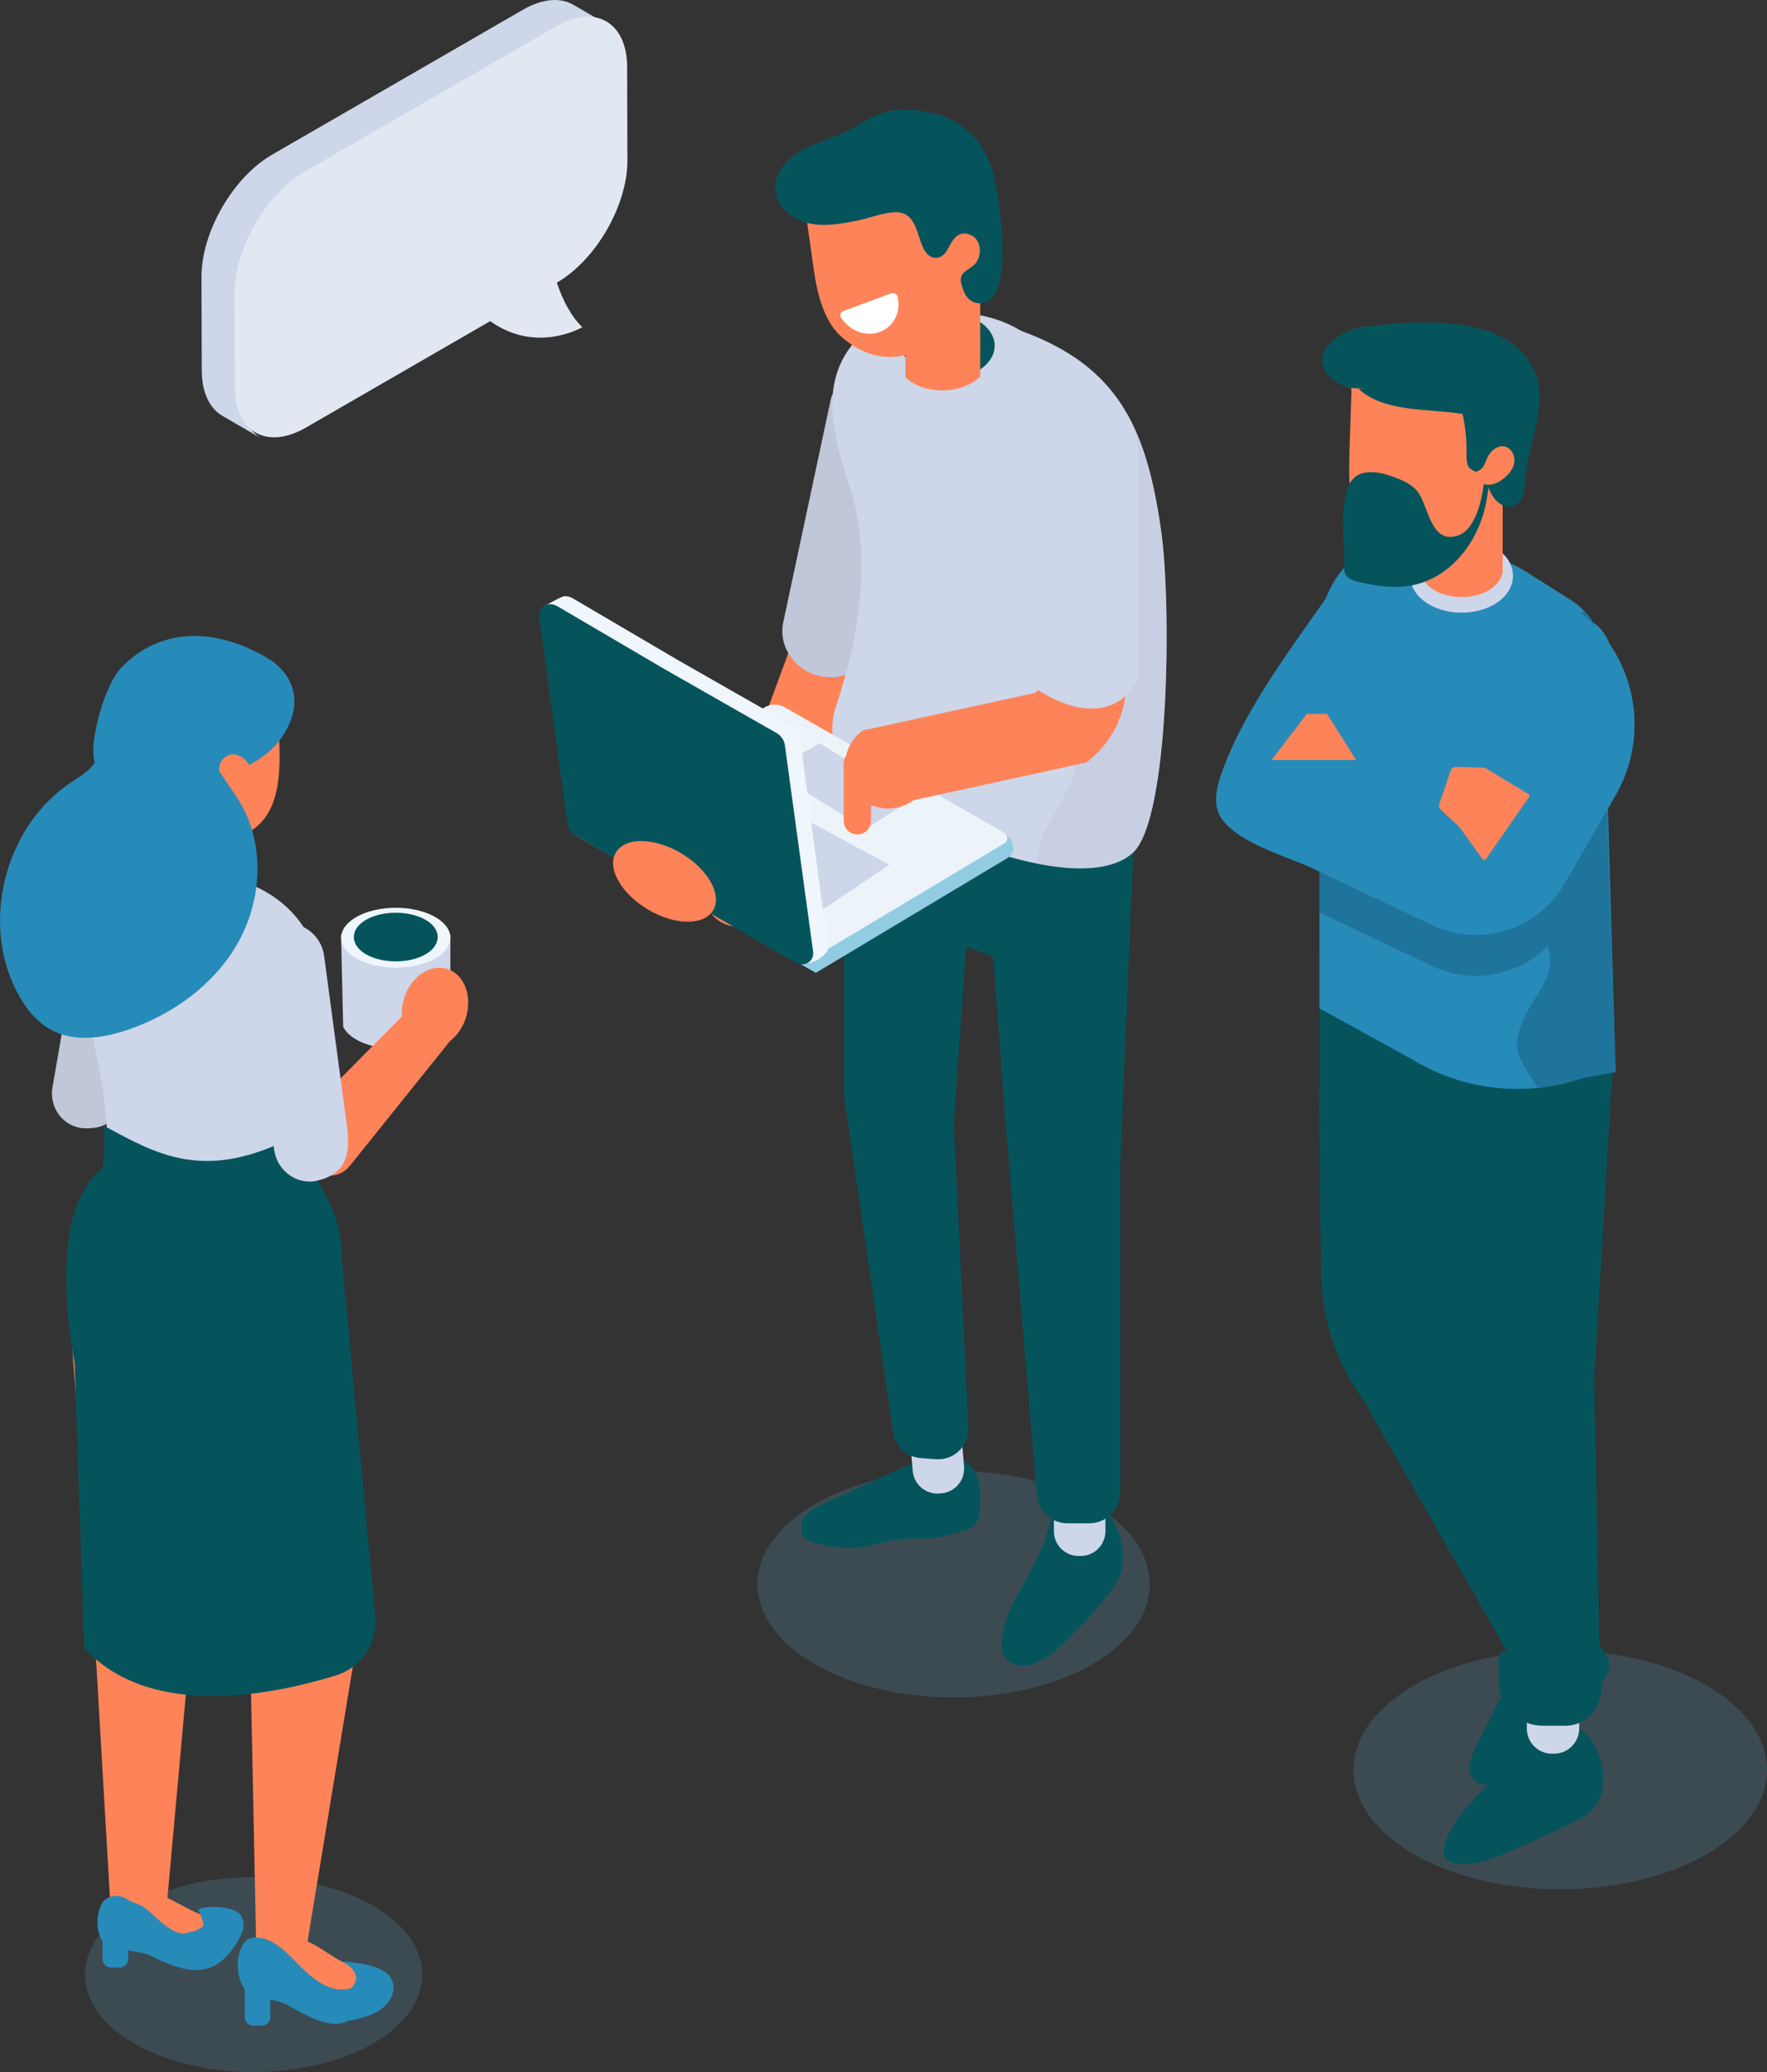 <svg width="145" height="170" viewBox="0 0 145 170" fill="none" xmlns="http://www.w3.org/2000/svg">
<rect x="0" y="0" width="145" height="170" fill="#333333" stroke="none"/>
<g clip-path="url(#clip0_8285_32731)">
<g opacity="0.18">
<path d="M140.03 152.134C133.403 155.959 122.66 155.959 116.033 152.134C109.406 148.309 109.406 142.103 116.033 138.278C122.66 134.453 133.403 134.453 140.03 138.278C146.657 142.103 146.657 148.309 140.03 152.134Z" fill="#64B7DD"/>
</g>
<path d="M28.162 84.253C28.686 85.29 30.418 86.052 32.477 86.052C34.537 86.052 36.268 85.29 36.792 84.253L36.958 82.842V76.659H36.841C36.385 75.569 34.605 74.754 32.477 74.754C30.35 74.754 28.573 75.569 28.113 76.659H27.996V77.206L28.162 84.253Z" fill="#CED6E9"/>
<path d="M36.958 76.934C36.958 78.292 34.952 79.39 32.477 79.39C30.003 79.39 27.996 78.289 27.996 76.934C27.996 75.58 30.003 74.478 32.477 74.478C34.952 74.478 36.958 75.58 36.958 76.934Z" fill="#EFF6FC"/>
<path d="M32.477 74.886C30.55 74.886 29.037 75.765 29.037 76.881C29.037 77.998 30.55 78.877 32.477 78.877C34.404 78.877 35.917 77.998 35.917 76.881C35.917 75.765 34.404 74.886 32.477 74.886Z" fill="#05545C"/>
<path d="M6.866 92.564C6.866 92.564 6.836 92.564 6.824 92.564C5.168 92.447 4.022 90.852 4.305 89.218L6.805 74.796C7.085 73.185 8.62 72.099 10.234 72.382C11.848 72.657 12.931 74.196 12.648 75.807L11.664 81.492L10.694 87.094C10.185 89.754 10.227 92.764 6.866 92.564Z" fill="#BFC7D8"/>
<g opacity="0.18">
<path d="M11.023 167.661C16.428 170.785 25.198 170.785 30.603 167.661C36.008 164.538 36.008 159.475 30.603 156.355C25.194 153.232 16.428 153.232 11.023 156.355C5.617 159.479 5.617 164.541 11.023 167.661Z" fill="#64B7DD"/>
</g>
<path d="M7.93 136.913L5.855 109.695L6.391 103.534L19.114 105.455L26.477 102.165L29.041 136.207C29.041 136.207 25.428 158.084 25.394 158.325C25.375 158.48 25.013 160.407 25.115 161.63C23.304 161.724 22.139 161.154 20.785 160.132C20.819 159.566 20.887 159.128 20.992 158.936C20.996 158.974 21.003 158.989 21.007 158.906L20.585 138.176L16.711 114.403L16.142 124.796L15.447 136.86L13.671 156.484C12.32 156.473 10.423 156.439 9.073 156.371C9.02 156.341 8.964 156.314 8.911 156.288C8.945 156.167 8.986 156.046 9.035 155.933L7.926 136.917L7.93 136.913Z" fill="#FF8358"/>
<path d="M24.955 163.855C26.758 165.13 26.585 166.322 29.289 165.658C30.153 165.446 31.024 165.133 31.631 164.537C32.239 163.941 32.514 163.006 32.077 162.297C31.692 161.674 30.885 161.38 30.119 161.21C28.855 160.927 27.531 160.852 26.238 160.987C25.615 161.052 24.963 161.18 24.495 161.561C23.533 162.334 24.152 163.289 24.963 163.858L24.955 163.855Z" fill="#278BB9"/>
<path d="M24.081 158.83C24.417 158.943 24.768 159.264 25.299 159.705C26.657 160.837 28.038 161.991 28.992 163.478C28.709 164.315 27.793 164.923 26.793 165.221C26.024 164.998 25.33 164.73 25.077 164.613C23.568 163.923 22.237 162.84 21.29 161.475C21.177 161.309 21.067 161.086 21.18 160.92C21.682 160.433 22.188 159.947 22.689 159.46C24.202 157.996 26.439 160.086 27.962 160.882C28.54 161.184 29.192 161.603 29.215 162.252C29.233 162.859 28.675 163.323 28.125 163.583C27.585 163.84 27 164.002 26.405 164.059L24.077 158.83H24.081Z" fill="#FF8358"/>
<path d="M20.784 161.154H21.481C21.87 161.154 22.183 161.467 22.183 161.856V165.493C22.183 165.881 21.87 166.194 21.481 166.194H20.784C20.395 166.194 20.082 165.881 20.082 165.493V161.856C20.082 161.467 20.395 161.154 20.784 161.154Z" fill="#278BB9"/>
<path d="M20.305 159.106C20.916 158.865 21.644 158.91 22.496 159.423C23.556 160.064 24.341 161.109 25.265 161.913C26.54 163.022 27.822 163.64 29.384 162.927C29.897 163.241 30.255 163.599 30.24 164.014C30.217 164.617 29.135 165.391 28.66 165.719C27.162 166.749 24.752 165.097 23.534 164.474C22.572 163.987 21.557 164.078 20.64 163.671C19.411 163.124 19.019 160.264 20.305 159.106Z" fill="#278BB9"/>
<path d="M17.351 160.377C17.683 159.894 17.916 159.347 17.901 158.785C17.882 158.061 17.471 157.623 16.973 157.325C16.751 157.193 16.517 157.083 16.287 156.997C14.993 156.491 13.3 155.19 11.742 155.186C11.583 155.095 11.436 155.028 11.289 155.005L11.368 155.212C10.697 155.307 10.056 155.673 9.497 156.51C9.471 156.548 9.448 156.582 9.426 156.619C10.701 157.325 11.678 157.057 12.813 157.996C14.239 159.177 15.676 161.361 17.347 160.377H17.351Z" fill="#FF8358"/>
<path d="M19.806 157.216C19.482 156.597 18.309 156.465 17.664 156.457C17.324 156.457 16.981 156.48 16.634 156.529C16.483 156.552 16.363 156.627 16.261 156.722C16.287 156.767 16.321 156.812 16.34 156.861C16.51 157.148 16.619 157.476 16.683 157.838C16.706 157.955 16.668 158.049 16.57 158.117C16.246 158.347 15.914 158.487 15.563 158.502C14.48 159.075 13.073 157.559 12.164 156.752C11.501 156.163 11.188 156.269 10.467 155.843C10.429 155.82 10.392 155.793 10.35 155.771C9.633 155.394 9.022 155.526 8.506 155.952C8.415 156.092 8.332 156.239 8.26 156.397C7.661 157.721 8.045 159.97 9.705 159.943C10.086 159.936 11.889 160.222 12.187 160.373C15.152 161.863 17.479 162.573 19.433 159.392C19.946 158.559 20.176 157.914 19.806 157.212V157.216Z" fill="#278BB9"/>
<path d="M24.743 94.843L26.275 97.242C27.478 99.128 28.104 101.324 28.078 103.561L30.794 132.627C30.997 134.8 29.654 136.818 27.569 137.46C22.25 139.101 12.273 141.085 6.906 135.2L6.121 111.849C6.121 111.849 3.413 98.694 8.822 95.627L24.739 94.839L24.743 94.843Z" fill="#05545C"/>
<path d="M8.777 92.783C8.822 93.688 8.807 94.586 8.728 95.499C8.683 95.97 8.913 96.427 9.302 96.676C10.082 97.17 10.893 97.585 11.723 97.936C14.152 98.954 16.936 99.528 19.523 98.954C19.629 98.928 19.727 98.905 19.829 98.879C21.319 98.498 24.555 97.619 24.846 95.774C24.861 95.695 24.876 95.62 24.872 95.548C24.868 95.374 24.857 95.197 24.846 95.02V86.743C25.653 84.344 27.131 82.635 26.392 79.587C26.011 78.033 25.434 76.757 24.668 75.709C23.303 73.83 21.338 72.668 18.826 71.936C18.03 71.71 17.245 71.521 16.532 71.374C15.273 71.106 13.556 70.978 11.923 71.201C10.305 71.408 8.758 71.959 7.793 73.034C7.668 73.166 7.551 73.317 7.446 73.468C5.526 76.346 6.544 80.371 7.242 83.495C7.929 86.566 8.653 89.652 8.77 92.783H8.777Z" fill="#CED6E9"/>
<path d="M19.343 64.712C19.343 64.712 19.323 64.724 19.312 64.735C19.301 64.693 19.301 64.64 19.301 64.599C19.301 64.64 19.312 64.682 19.339 64.716L19.343 64.712Z" fill="#05545C"/>
<path d="M12.277 72.14H18.06L18.773 67.884L19.304 64.678H13.526L12.277 72.14Z" fill="#FF8358"/>
<g style="mix-blend-mode:multiply">
<path d="M15.006 67.779L17.876 72.14H18.061L18.774 67.885L15.006 67.779Z" fill="#FF8358"/>
</g>
<path d="M18.709 64.466C18.6 64.531 18.471 64.527 18.351 64.497C18.339 64.466 18.343 64.433 18.328 64.402L18.709 64.466Z" fill="#FF8358"/>
<path d="M20.686 69.115C20.754 69.119 20.822 69.134 20.889 69.141L20.361 68.636C20.474 68.794 20.58 68.953 20.689 69.115H20.686Z" fill="#FF8358"/>
<path d="M12.025 72.989C12.931 74.313 15.952 73.838 18.834 71.937C18.034 71.703 17.25 71.518 16.537 71.371C15.277 71.107 13.56 70.978 11.931 71.197C11.693 71.903 11.712 72.529 12.025 72.989Z" fill="#FF8358"/>
<path d="M19.329 64.366C19.329 64.366 19.314 64.377 19.302 64.385C19.295 64.343 19.295 64.294 19.295 64.252C19.295 64.294 19.302 64.332 19.329 64.362V64.366Z" fill="#05545C"/>
<path d="M22.934 62.682C22.881 64.304 22.625 65.904 21.742 67.096C20.773 68.424 19.211 68.948 17.725 68.99C16.907 69.012 16.062 68.884 15.334 68.42C13.965 67.537 13.327 65.629 12.98 63.829C12.856 63.146 12.758 62.448 12.724 61.754C12.697 60.966 12.742 60.166 12.939 59.408C13.357 57.767 14.414 56.405 15.677 55.552C16.937 54.7 18.385 54.311 19.834 54.13C20.535 54.036 21.29 54.013 21.923 54.406C22.342 54.658 22.67 55.141 22.768 55.669C22.814 55.858 22.814 56.058 22.787 56.25C22.832 57.725 22.878 59.189 22.919 60.664C22.938 61.328 22.953 62.003 22.938 62.686L22.934 62.682Z" fill="#FF8358"/>
<path d="M18.951 63.071C18.849 63.132 18.735 63.132 18.626 63.101C18.615 63.071 18.622 63.037 18.604 63.011L18.951 63.075V63.071Z" fill="#FF8358"/>
<path d="M21.852 53.931C17.563 51.444 13.075 51.493 9.921 54.813C8.684 56.115 7.511 60.14 7.673 62C7.832 63.81 9.208 65.206 10.604 66.225C12.369 67.515 14.598 68.5 16.613 68.062C16.797 68.092 16.979 68.1 17.16 68.096C17.533 67.79 17.872 67.428 18.155 66.994C18.386 66.644 18.68 66.361 19.015 66.18C19.208 65.184 19.185 64.059 19.808 63.32C20.083 62.996 20.449 62.784 20.803 62.569C21.595 62.087 22.361 61.521 22.934 60.755C25.028 57.952 24.273 55.338 21.856 53.938L21.852 53.931Z" fill="#278BB9"/>
<path d="M17.986 63.048C17.96 63.591 18.201 64.108 18.477 64.565C18.65 64.855 18.843 65.138 19.103 65.338C19.359 65.542 19.695 65.655 20.004 65.572C20.97 65.319 20.879 63.784 20.581 63.029C20.351 62.456 19.865 61.977 19.291 61.901C18.628 61.815 18.024 62.313 17.99 63.044L17.986 63.048Z" fill="#FF8358"/>
<path d="M19.893 79.67C20.633 78.35 21.27 77.392 22.862 77.648C23.967 77.825 25.042 78.244 26.117 78.606C26.219 78.919 26.317 79.244 26.4 79.583C27.135 82.628 25.657 84.34 24.853 86.74V95.016C24.865 95.194 24.872 95.371 24.88 95.544C24.884 95.62 24.869 95.692 24.853 95.771C24.563 97.615 21.323 98.495 19.837 98.876C19.731 98.902 19.633 98.924 19.531 98.951V80.161C19.663 80.021 19.788 79.862 19.897 79.666L19.893 79.67Z" fill="#CED6E9"/>
<path d="M8.484 95.48C8.563 94.597 8.579 93.718 8.537 92.798L8.518 92.36L8.903 92.568C12.75 94.646 16.383 96.608 22.512 94.005C22.731 93.911 22.953 93.828 23.18 93.741C23.715 93.537 24.266 93.33 24.719 93.013L25.107 92.741V95.001C25.115 95.182 25.126 95.363 25.13 95.529C25.137 95.635 25.118 95.729 25.103 95.808C24.779 97.857 21.362 98.74 19.898 99.121C19.057 99.339 18.212 99.43 17.382 99.43C15.198 99.43 13.143 98.796 11.634 98.162C10.789 97.808 9.959 97.378 9.171 96.883C8.703 96.585 8.435 96.035 8.484 95.48Z" fill="#05545C"/>
<path d="M10.46 56.612C9.355 56.997 10.283 58.265 10.075 59.415C9.868 60.566 8.367 61.815 7.654 62.746C7.175 63.373 6.462 63.765 5.809 64.202C0.457 67.767 -1.58 75.535 1.332 81.269C2.003 82.593 2.943 83.838 4.259 84.528C6.16 85.524 8.487 85.177 10.52 84.479C14.213 83.212 17.589 80.771 19.513 77.376C21.436 73.977 21.749 69.589 19.875 66.16C18.637 63.897 16.465 61.875 16.593 59.294C16.71 59.611 16.827 59.932 16.944 60.249L10.464 56.612H10.46Z" fill="#278BB9"/>
<path d="M24.858 94.861C24.707 94.332 24.587 93.755 24.492 93.167C24.707 92.359 24.9 91.631 24.884 91.575L34.563 81.793C34.895 81.352 35.374 81.069 35.921 80.989C36.019 80.974 36.117 80.967 36.215 80.967C36.657 80.967 37.087 81.11 37.445 81.378C38.354 82.061 38.539 83.355 37.856 84.26L28.702 95.657C28.702 95.657 28.687 95.675 28.679 95.683C27.566 97.034 25.337 96.539 24.854 94.853L24.858 94.861Z" fill="#FF8358"/>
<path d="M38.233 83.483C37.686 85.252 36.102 86.339 34.702 85.905C33.299 85.471 32.605 83.683 33.156 81.914C33.703 80.144 35.287 79.058 36.686 79.492C38.09 79.926 38.783 81.714 38.233 83.483Z" fill="#FF8358"/>
<path d="M26.087 96.857C26.087 96.857 26.057 96.864 26.046 96.868C24.367 97.268 22.727 96.046 22.497 94.333L20.475 79.24C20.249 77.553 21.437 75.999 23.127 75.773C24.816 75.543 26.37 76.731 26.597 78.421L27.393 84.37L28.181 90.232C28.505 93.031 29.486 96.008 26.087 96.857Z" fill="#CED6E9"/>
<path d="M9.815 156.393H9.118C8.73 156.393 8.416 156.707 8.416 157.094V160.727C8.416 161.115 8.73 161.429 9.118 161.429H9.815C10.203 161.429 10.517 161.115 10.517 160.727V157.094C10.517 156.707 10.203 156.393 9.815 156.393Z" fill="#278BB9"/>
<path d="M60.657 76.052C61.864 76.052 62.999 75.309 63.441 74.113L70.931 53.806C71.497 52.267 70.713 50.562 69.174 49.996C67.635 49.43 65.93 50.215 65.364 51.754L57.873 72.061C57.307 73.6 58.092 75.305 59.631 75.871C59.97 75.996 60.317 76.056 60.657 76.056V76.052Z" fill="#FF8358"/>
<path d="M64.256 51.139L68.202 32.636L68.243 32.507C69.001 30.972 70.759 30.101 72.509 30.387C73.584 30.568 74.508 31.142 75.115 32.009C75.685 32.824 75.9 33.801 75.723 34.763L71.777 53.256L71.736 53.38C71.091 54.708 69.684 55.564 68.153 55.564C67.938 55.564 67.715 55.545 67.496 55.508C67.44 55.5 67.391 55.489 67.349 55.477C65.275 55.07 63.886 53.123 64.26 51.132L64.256 51.139Z" fill="#BFC7D8"/>
<g opacity="0.18">
<path d="M66.877 136.543C73.161 140.172 83.353 140.172 89.637 136.543C95.921 132.914 95.921 127.029 89.637 123.4C83.353 119.77 73.161 119.77 66.877 123.4C60.593 127.029 60.593 132.914 66.877 136.543Z" fill="#64B7DD"/>
</g>
<path d="M78.392 119.692C79.162 119.677 79.833 120.288 80.131 120.997C80.429 121.706 80.437 122.498 80.437 123.268C80.437 123.943 80.407 124.694 79.928 125.165C79.618 125.471 79.177 125.595 78.758 125.709C77.97 125.924 77.174 126.139 76.359 126.207C75.435 126.286 74.5 126.18 73.583 126.32C72.999 126.41 72.437 126.595 71.859 126.731C70.234 127.112 68.51 127.071 66.907 126.603C66.549 126.501 66.179 126.361 65.945 126.075C65.557 125.595 65.692 124.849 66.081 124.369C66.469 123.89 67.05 123.619 67.612 123.362C69.298 122.589 70.988 121.812 72.674 121.038C74.33 120.28 76.043 119.503 77.864 119.462C78.445 119.446 79.215 119.711 79.162 120.291L78.385 119.692H78.392Z" fill="#05545C"/>
<path d="M77.085 122.535L77.251 122.52C78.367 122.43 79.201 121.449 79.11 120.332L78.831 116.918C78.741 115.802 77.76 114.968 76.644 115.058L76.478 115.074C75.361 115.164 74.528 116.145 74.618 117.262L74.897 120.676C74.988 121.792 75.968 122.626 77.085 122.535Z" fill="#CED6E9"/>
<path d="M84.553 128.896C84.232 129.481 83.9 130.058 83.591 130.639C83.274 131.231 82.957 131.827 82.727 132.457C82.388 133.393 81.746 135.215 82.55 136.064C83.764 137.343 85.745 136.249 86.733 135.343C88.2 134 89.569 132.544 90.818 130.994C91.353 130.33 91.881 129.613 92.047 128.775C92.553 126.206 91.048 122.566 87.894 123.419C86.744 123.732 86.254 124.539 85.978 125.584C85.673 126.75 85.133 127.832 84.553 128.892V128.896Z" fill="#05545C"/>
<path d="M88.68 127.662H88.514C87.394 127.662 86.484 126.753 86.484 125.633V122.207C86.484 121.087 87.394 120.178 88.514 120.178H88.68C89.8 120.178 90.709 121.087 90.709 122.207V125.633C90.709 126.753 89.8 127.662 88.68 127.662Z" fill="#CED6E9"/>
<path d="M78.269 56.379L88.94 60.08L93.202 64.95L91.927 95.638V122.43C91.927 123.841 90.784 124.984 89.374 124.984H87.62C86.292 124.984 85.187 123.969 85.077 122.645L82.392 90.655L81.505 78.534L79.287 77.636L78.269 92.164L79.465 117.126C79.536 118.616 78.288 119.831 76.802 119.721L75.565 119.631C74.403 119.544 73.456 118.665 73.29 117.511L69.262 89.908V61.147L78.269 56.379Z" fill="#05545C"/>
<path d="M92.975 69.952C91.338 71.461 88.256 71.492 85.065 70.847C81.618 70.16 78.046 68.685 76.024 67.44C75.749 67.274 73.768 66.346 71.716 65.328C68.986 63.973 67.639 60.816 68.608 57.922C70.596 52.007 71.55 45.386 69.668 39.758C69.261 38.551 68.895 37.344 68.646 36.159C68.605 35.967 68.586 35.771 68.586 35.575V35.035L68.567 35.767C67.85 32.013 68.39 28.531 72.618 26.064C73.418 25.6 74.523 25.396 75.764 25.396C76.318 25.396 76.907 25.408 77.51 25.513C85.571 26.981 89.837 29.576 92.262 33.564C93.895 36.231 94.706 39.524 95.28 43.512C96.136 49.457 96 67.168 92.979 69.949L92.975 69.952Z" fill="#CED6E9"/>
<path d="M84.564 31.017C83.252 32.489 81.347 34.624 80.204 35.906C79.702 36.468 78.816 36.419 78.375 35.808L75.84 32.289L72.196 32.937C71.751 33.017 71.344 32.673 71.344 32.221V31.093C71.344 28.592 73.09 26.43 75.534 25.906C76.338 25.732 77.19 25.642 78.077 25.642C80.483 25.642 82.652 26.321 84.187 27.415C85.364 28.252 85.522 29.942 84.561 31.017H84.564Z" fill="#CED6E9"/>
<g style="mix-blend-mode:multiply" opacity="0.44">
<path d="M92.974 69.952C91.337 71.461 88.255 71.491 85.064 70.846C85.162 69.718 85.506 68.602 86.019 67.591C88.693 63.249 89.04 62.004 88.501 56.854C88.289 54.817 88.082 52.724 88.618 50.751C89.138 48.876 90.323 47.061 89.964 45.152C89.806 44.288 89.338 43.519 88.984 42.715C88.248 41.018 88.033 39.101 88.38 37.287C88.569 36.283 88.942 35.284 89.67 34.567C90.356 33.888 91.296 33.567 92.257 33.563C93.891 36.231 94.702 39.524 95.275 43.511C96.131 49.457 95.996 67.168 92.974 69.948V69.952Z" fill="#BFC7D8"/>
</g>
<path d="M81.621 28.368C81.621 28.942 81.364 29.477 80.927 29.907C80.24 30.594 79.112 31.039 77.83 31.039C76.547 31.039 75.48 30.62 74.79 29.96C74.318 29.519 74.043 28.968 74.043 28.368C74.043 27.768 74.318 27.221 74.79 26.776C74.835 26.735 74.884 26.693 74.933 26.652C74.937 26.648 74.945 26.64 74.948 26.64C75.476 26.199 76.208 25.882 77.045 25.762C77.174 25.743 77.302 25.728 77.438 25.716C77.566 25.705 77.698 25.701 77.834 25.701C79.116 25.701 80.248 26.146 80.93 26.833C81.364 27.263 81.624 27.791 81.624 28.364L81.621 28.368Z" fill="#05545C"/>
<path d="M80.434 21.273V30.896C79.747 31.582 78.62 32.028 77.337 32.028C76.055 32.028 74.987 31.609 74.297 30.949V21.273H80.434Z" fill="#FF8358"/>
<g style="mix-blend-mode:multiply" opacity="0.71">
<path d="M74.542 30.636L75.697 30.157C77.518 29.406 78.827 27.769 79.163 25.83L79.585 23.397L80.117 22.612L79.653 22.639L77.258 22.771C76.247 23.797 75.168 24.793 74.305 25.913L74.542 30.636Z" fill="#FF8358"/>
</g>
<path d="M80.818 20.435C80.855 20.79 80.497 21.156 80.112 21.51C79.984 21.635 79.856 21.756 79.743 21.887C79.731 21.887 79.72 21.891 79.713 21.918C79.618 22.008 79.535 22.11 79.479 22.208C79.388 22.336 79.339 22.472 79.335 22.597C79.32 23.072 79.252 23.536 79.147 23.992C78.807 25.453 78.03 26.754 76.989 27.701C76.751 27.904 76.51 28.101 76.254 28.27C75.741 28.625 75.179 28.9 74.586 29.07C74.36 29.134 74.134 29.187 73.889 29.221C72.421 29.459 70.814 29.085 69.294 27.844C68.48 27.203 67.936 26.328 67.563 25.354C67.337 24.796 67.167 24.189 67.035 23.589C66.895 22.887 66.786 22.197 66.688 21.514C66.545 20.428 66.386 19.345 66.232 18.274C66.168 17.836 66.115 17.406 66.047 16.968C65.975 16.78 65.937 16.576 65.953 16.372C65.975 15.806 66.288 15.237 66.748 14.893C67.439 14.358 68.363 14.203 69.238 14.146C71.026 14.026 72.855 14.113 74.549 14.709C76.231 15.308 77.762 16.47 78.573 18.062C78.954 18.794 80.712 19.616 80.821 20.431L80.818 20.435Z" fill="#FF8358"/>
<path d="M81.534 14.309C81.123 12.713 80.331 11.457 79.23 10.57C78.23 9.767 76.971 9.265 75.511 9.092C74.602 8.982 73.67 8.937 72.784 9.16C71.531 9.473 70.475 10.291 69.314 10.853C68.118 11.431 66.801 11.74 65.659 12.411C64.512 13.079 63.516 14.26 63.614 15.584C63.716 16.946 64.976 17.995 66.307 18.308C67.639 18.621 69.027 18.36 70.37 18.1C71.282 17.923 73.116 17.195 74.021 17.474C75.398 17.9 75.269 19.888 76.046 20.794C76.28 21.065 76.661 21.22 77.008 21.133C77.823 20.93 77.906 19.711 78.634 19.292C79.139 18.998 79.845 19.228 80.169 19.715C80.493 20.201 80.467 20.869 80.199 21.39C79.916 21.941 79.2 22.125 78.936 22.57C78.717 22.94 78.921 23.472 79.121 23.966C79.298 24.4 79.664 24.789 80.128 24.86C83.586 25.396 81.923 15.829 81.534 14.313V14.309Z" fill="#05545C"/>
<path d="M82.349 68.311L64.305 58.465L47.353 68.613L66.945 79.817L82.772 70.34C83.009 70.197 83.156 69.941 83.156 69.665C83.156 69.099 82.847 68.579 82.353 68.311H82.349Z" fill="#92CCE3"/>
<path d="M66.203 78.904L46.611 67.7L62.736 58.043C63.245 57.737 63.879 57.73 64.396 58.028L82.399 68.322C82.739 68.515 82.743 69.001 82.407 69.201L66.203 78.904Z" fill="#EDF4F9"/>
<path d="M57.213 62.44L72.987 70.951L66.507 75.297L51.242 66.53L57.213 62.44Z" fill="#CED6E9"/>
<path d="M74.79 65.614L67.254 60.977L63.35 63.237L71.025 68.028L74.79 65.614Z" fill="#CED6E9"/>
<path d="M67.955 77.855L65.636 60.472C65.579 60.072 65.323 59.694 64.96 59.48C64.96 59.48 55.693 54.191 55.689 54.191L46.983 49.079C46.75 48.943 46.516 48.898 46.301 48.917L46.289 48.909L46.271 48.92C46.037 48.947 44.547 49.796 44.547 49.796L45.531 50.309L47.798 66.885C47.855 67.285 48.111 67.662 48.473 67.877L65.768 78.907C66.552 79.368 67.869 78.308 67.955 77.859V77.855Z" fill="#EFF6FC"/>
<path d="M45.754 49.747L54.46 54.858L63.731 60.147C64.094 60.362 64.354 60.74 64.407 61.139L66.719 78.044C66.836 78.904 66.002 79.406 65.221 78.945L47.241 68.545C46.879 68.33 46.618 67.952 46.565 67.553L44.253 50.648C44.136 49.788 44.97 49.286 45.751 49.747H45.754Z" fill="#05545C"/>
<path d="M92.412 36.812V56.074C92.412 58.628 91.186 61.053 89.127 62.562L74.971 65.652C74.341 66.112 73.609 66.335 72.881 66.335C71.791 66.335 70.716 65.833 70.022 64.886C68.868 63.309 69.207 61.095 70.788 59.937L84.94 56.847C85.185 56.666 85.329 56.379 85.329 56.074V36.812C85.329 34.854 86.917 33.27 88.87 33.27C90.824 33.27 92.412 34.854 92.412 36.812Z" fill="#FF8358"/>
<path d="M89.192 32.13C91.508 32.13 93.394 34.454 93.394 37.313V55.772L93.356 55.832C92.387 57.413 91.233 58.129 89.596 58.129C89.347 58.129 89.086 58.114 88.811 58.08C87.759 57.956 86.405 57.405 85.1 56.571L84.986 56.5V37.313C84.986 34.454 86.872 32.13 89.188 32.13H89.192Z" fill="#CED6E9"/>
<path d="M70.355 68.465C70.973 68.465 71.478 67.96 71.478 67.341V62.641C71.478 62.022 70.973 61.517 70.355 61.517C69.736 61.517 69.231 62.022 69.231 62.641V67.341C69.231 67.96 69.736 68.465 70.355 68.465Z" fill="#FF8358"/>
<path d="M58.323 72.363C57.301 70.537 54.773 69.035 52.68 69.005C50.587 68.979 49.719 70.439 50.741 72.265C51.764 74.09 54.291 75.592 56.384 75.622C58.478 75.648 59.345 74.189 58.323 72.363Z" fill="#FF8358"/>
<path d="M19.766 32.25L19.743 24.585C19.732 20.895 22.331 16.402 25.533 14.55L46.128 2.663C47.742 1.728 49.202 1.641 50.258 2.256C49.191 1.637 48.119 1.011 47.052 0.392C45.996 -0.223 44.532 -0.132 42.914 0.8L22.327 12.69C19.121 14.543 16.526 19.036 16.533 22.725L16.556 30.391C16.563 32.22 17.208 33.51 18.249 34.118L21.459 35.981C20.418 35.374 19.77 34.084 19.762 32.254L19.766 32.25Z" fill="#CED6E9"/>
<path d="M45.635 2.17C48.841 0.314 51.451 1.804 51.462 5.493L51.485 13.159C51.496 16.848 48.901 21.337 45.691 23.193C46.181 24.634 46.864 25.958 47.784 26.845C47.618 26.939 43.941 29.014 40.229 26.347L25.1 35.084C21.894 36.936 19.284 35.45 19.269 31.76L19.246 24.095C19.235 20.405 21.834 15.912 25.036 14.06L45.635 2.17Z" fill="#E2E8F2"/>
<path d="M127.37 133.457C127.969 132.955 128.89 133.016 129.576 133.389C130.263 133.762 130.772 134.389 131.262 134.996C131.692 135.532 132.145 136.147 132.062 136.826C132.009 137.263 131.741 137.64 131.481 137.999C130.991 138.67 130.496 139.342 129.893 139.915C129.21 140.564 128.399 141.073 127.762 141.764C127.354 142.205 127.026 142.711 126.657 143.182C125.612 144.518 124.216 145.574 122.651 146.223C122.3 146.366 121.919 146.494 121.553 146.411C120.942 146.279 120.576 145.6 120.58 144.974C120.588 144.348 120.874 143.763 121.153 143.205C122.002 141.519 122.847 139.836 123.696 138.15C124.526 136.497 125.393 134.796 126.811 133.608C127.264 133.227 128.041 132.951 128.365 133.446L127.37 133.461V133.457Z" fill="#05545C"/>
<path d="M130.391 117.522L121.889 112.467L130.565 136.003L125.295 138.342L111.814 114.749L125.322 115.126L130.391 117.522Z" fill="#05545C"/>
<path d="M108.23 89.225L108.404 104.413C108.468 110.106 111.203 115.44 115.789 118.812L122.711 123.905L121.696 112.207L120.44 93.424L108.227 89.222L108.23 89.225Z" fill="#05545C"/>
<path d="M120.232 78.244C119.832 78.244 119.429 78.176 119.033 78.033C117.207 77.369 116.268 75.354 116.932 73.529L125.437 52.758C126.101 50.932 128.116 49.992 129.941 50.656C131.767 51.32 132.706 53.335 132.042 55.161L123.536 75.932C123.016 77.361 121.669 78.248 120.232 78.248V78.244Z" fill="#278BB9"/>
<path d="M123.22 145.257C121.474 147.132 119.214 148.995 118.535 151.372C118.448 151.681 118.396 152.024 118.535 152.315C118.743 152.745 119.278 152.896 119.754 152.93C121.243 153.032 122.684 152.443 124.054 151.843C125.66 151.142 127.256 150.414 128.84 149.659C129.681 149.259 130.56 148.814 131.05 148.022C132.533 145.638 130.707 140.522 127.29 141.484C125.985 141.854 125.053 142.974 124.238 144.057C123.933 144.461 123.586 144.861 123.212 145.257H123.22Z" fill="#05545C"/>
<path d="M127.525 143.884H127.355C126.216 143.884 125.292 142.96 125.292 141.82V138.342C125.292 137.203 126.216 136.279 127.355 136.279H127.525C128.664 136.279 129.588 137.203 129.588 138.342V141.82C129.588 142.96 128.664 143.884 127.525 143.884Z" fill="#CED6E9"/>
<path d="M132.457 85.392L128.267 77.108L117.43 73.351L108.283 78.194V91.447L118.456 95.049L118.464 94.936L120.715 95.849L119.701 112.467L124.344 138.206C124.457 139.549 125.581 140.583 126.928 140.583H128.712C130.141 140.583 131.303 139.421 131.303 137.991L130.824 113.221L132.457 85.388V85.392Z" fill="#05545C"/>
<path d="M126.605 136.837H128.389C129.207 136.837 129.966 136.724 130.569 136.003C131.052 135.43 131.482 135.256 131.482 136.007V137.995C131.482 139.983 130.373 141.59 128.389 141.59H126.605C124.734 141.59 123.18 140.157 123.021 138.293V135.83C123.021 135.411 123.561 135.264 123.791 135.615C124.217 136.264 124.934 136.848 126.605 136.833V136.837Z" fill="#05545C"/>
<path d="M132.593 87.95L129.93 88.418C128.715 88.848 127.456 89.116 126.2 89.255C122.605 89.618 118.965 88.818 115.831 86.89L108.275 82.729V52.452C108.275 51.094 108.419 50.23 108.687 49.415C109.117 48.095 109.878 46.903 110.897 45.963C110.901 45.952 110.908 45.948 110.908 45.948C111.35 45.537 111.836 45.171 112.368 44.862C113.183 44.386 114.303 44.187 115.559 44.187C116.125 44.187 116.717 44.224 117.339 44.307C120.474 44.684 123.963 45.986 125.758 47.242L126.422 47.665L128.795 49.162C129.27 49.445 129.689 49.785 130.039 50.177C130.16 50.302 130.273 50.437 130.379 50.569C130.432 50.637 130.481 50.705 130.526 50.769C130.613 50.89 130.699 51.015 130.775 51.143C130.847 51.264 130.914 51.38 130.975 51.505C131.024 51.596 131.065 51.686 131.103 51.777C131.141 51.86 131.175 51.935 131.205 52.014C131.22 52.048 131.235 52.082 131.243 52.116C131.258 52.146 131.265 52.173 131.273 52.203C131.307 52.286 131.329 52.365 131.356 52.448C131.386 52.542 131.412 52.641 131.431 52.735C131.499 53.003 131.544 53.286 131.575 53.569C131.586 53.674 131.59 53.78 131.593 53.889L131.955 66.764L132.578 87.943L132.593 87.95Z" fill="#278BB9"/>
<path d="M132.593 87.95L129.93 88.418C128.716 88.848 127.456 89.116 126.2 89.256C124.442 86.551 123.857 85.94 125.291 83.084C125.97 81.771 127.037 80.587 127.188 79.112C127.241 78.584 127.169 78.384 127.029 77.61C124.578 80.066 120.772 80.809 117.505 79.251C114.68 77.904 111.365 76.331 108.279 74.871V51.977C108.279 51.098 108.423 50.234 108.69 49.419C109.935 47.469 110.806 46.122 110.901 45.967C110.905 45.956 110.912 45.952 110.912 45.952L111.859 56.341L119.938 60.563L126.43 47.665L129.632 50.226C129.772 50.207 129.911 50.192 130.047 50.177C130.168 50.302 130.281 50.438 130.386 50.57C130.439 50.638 130.488 50.705 130.534 50.77C130.62 50.89 130.707 51.015 130.783 51.143C130.854 51.264 130.922 51.381 130.982 51.505C131.031 51.596 131.073 51.686 131.111 51.777C131.148 51.852 131.182 51.935 131.213 52.014C131.228 52.048 131.243 52.082 131.25 52.116C131.265 52.146 131.273 52.173 131.28 52.203C131.314 52.286 131.337 52.365 131.363 52.448C131.394 52.543 131.42 52.641 131.439 52.735C131.507 53.003 131.552 53.286 131.582 53.569C131.594 53.674 131.597 53.78 131.601 53.889L131.963 69.635L132.586 87.943L132.593 87.95Z" fill="#1E749B"/>
<path d="M119.94 50.264C122.301 50.264 124.153 48.936 124.153 47.238C124.153 45.541 122.301 44.213 119.94 44.213C117.579 44.213 115.727 45.541 115.727 47.238C115.727 48.936 117.579 50.264 119.94 50.264Z" fill="#CED6E9"/>
<path d="M116.576 46.721V39.953C116.576 39.116 116.927 38.358 117.497 37.788C117.821 37.46 118.224 37.192 118.685 37.015C119.051 36.887 119.428 36.811 119.835 36.8C120.024 36.8 120.212 36.811 120.39 36.826C121.133 36.917 121.808 37.245 122.321 37.724C122.928 38.294 123.309 39.078 123.309 39.953V46.721V47.053H123.271C123.037 48.158 121.664 48.985 119.944 48.985C118.224 48.985 116.852 48.158 116.618 47.053H116.58V46.721H116.576Z" fill="#FF8358"/>
<path d="M126.43 47.665L119.219 53.456L117.793 53.595L110.917 45.956C107.488 51.29 102.728 56.919 100.483 62.792C100.072 63.867 99.654 65.007 99.831 66.146C100.242 68.809 105.477 70.194 107.544 71.171C110.867 72.744 114.187 74.321 117.51 75.901C121.455 77.776 126.178 76.309 128.369 72.525L132.56 65.286C135.457 60.284 134.257 53.916 129.742 50.309L126.438 47.669L126.43 47.665Z" fill="#278BB9"/>
<path d="M110.721 39.128C110.785 40.889 111.086 42.632 112.12 43.926C113.259 45.367 115.096 45.941 116.839 45.986C117.8 46.009 118.793 45.873 119.649 45.367C121.256 44.405 122.01 42.334 122.414 40.376C122.561 39.633 122.674 38.875 122.715 38.12C122.745 37.26 122.693 36.393 122.466 35.567C121.976 33.779 120.735 32.303 119.249 31.375C117.767 30.447 116.065 30.025 114.364 29.829C113.538 29.727 112.652 29.704 111.913 30.127C111.422 30.402 111.037 30.927 110.921 31.5C110.868 31.707 110.868 31.922 110.898 32.13C110.845 33.733 110.792 35.325 110.743 36.928C110.721 37.649 110.702 38.381 110.721 39.128Z" fill="#FF8358"/>
<path d="M110.552 40.146C109.937 41.893 110.349 44.854 110.288 46.171C110.273 46.518 110.266 46.892 110.454 47.186C110.684 47.544 111.141 47.669 111.556 47.763C112.891 48.061 114.268 48.28 115.618 48.069C119.024 47.529 121.314 44.466 121.94 41.278C122.087 40.535 122.2 39.777 122.241 39.022C122.117 38.92 121.97 38.826 121.823 38.747C121.793 40.312 121.253 43.489 119.548 43.972C117.462 44.56 117.262 41.78 116.444 40.505C116.018 39.837 115.29 39.49 114.592 39.218C113.683 38.867 112.702 38.588 111.767 38.837C111.163 39 110.782 39.486 110.552 40.146Z" fill="#05545C"/>
<path d="M122.271 37.823C122.271 37.823 122.294 37.835 122.302 37.846C122.313 37.801 122.313 37.744 122.313 37.698C122.313 37.744 122.302 37.789 122.271 37.823Z" fill="#05545C"/>
<path d="M122.27 37.823C122.228 37.8 122.198 37.778 122.157 37.755C122.051 37.698 121.908 37.653 121.832 37.755C121.78 37.823 121.863 37.902 121.927 37.913L121.678 38.177C121.919 38.245 122.191 38.076 122.274 37.823H122.27Z" fill="#05545C"/>
<path d="M125.756 30.093C123.399 25.713 116.39 26.313 112.226 26.758C109.039 27.098 106.806 29.98 110.201 31.632C110.525 31.79 110.963 31.855 111.453 31.873C111.434 31.858 111.419 31.843 111.4 31.828C111.589 31.855 112.03 31.881 112.034 31.885C112.011 31.885 111.619 31.885 111.453 31.873C113.573 33.865 117.118 33.492 120.015 33.963C120.242 34.986 120.355 36.031 120.343 37.075C120.34 37.472 120.321 37.879 120.475 38.241C120.63 38.603 121.513 38.898 121.894 38.796C121.894 38.796 121.894 38.796 121.897 38.796C121.924 39.003 121.958 39.215 121.999 39.422C122.52 42.1 125.039 42.391 125.13 39.716C125.236 36.555 127.318 33.001 125.756 30.093Z" fill="#05545C"/>
<path d="M123.504 36.638C122.908 36.487 122.32 36.974 122.059 37.532C121.927 37.811 121.848 38.121 121.656 38.366C121.55 38.502 121.392 38.607 121.226 38.649C121.056 39.083 121.399 39.626 121.871 39.743C122.38 39.867 122.904 39.626 123.323 39.313C123.772 38.977 124.164 38.521 124.258 37.97C124.349 37.419 124.047 36.778 123.504 36.642V36.638Z" fill="#FF8358"/>
<path d="M118.113 65.953L119.037 63.237C119.101 63.045 119.282 62.92 119.486 62.924L121.802 62.984C121.832 62.984 121.858 62.992 121.885 63.007L125.427 65.153C125.51 65.203 125.532 65.312 125.476 65.391L121.93 70.488C121.866 70.582 121.726 70.582 121.658 70.488L119.754 67.851C119.754 67.851 119.739 67.832 119.731 67.824L118.234 66.436C118.102 66.311 118.053 66.123 118.109 65.949L118.113 65.953Z" fill="#FF8358"/>
<path d="M104.346 62.354L107.239 58.57H108.891L111.286 62.354H104.346Z" fill="#FF8358"/>
<path d="M118.087 92.617L119.705 112.471L124.156 119.778L124.273 98.973L117.793 91.062L118.087 92.617Z" fill="#05545C"/>
<path d="M72.203 27.229C73.361 26.799 73.95 25.569 73.656 24.355C73.599 24.121 73.358 23.974 73.143 24.057L69.186 25.528C68.982 25.603 68.895 25.852 69.016 26.048C69.691 27.142 71.034 27.667 72.2 27.233L72.203 27.229Z" fill="white"/>
</g>
<defs>
<clipPath id="clip0_8285_32731">
<rect width="145" height="170" fill="white"/>
</clipPath>
</defs>
</svg>
